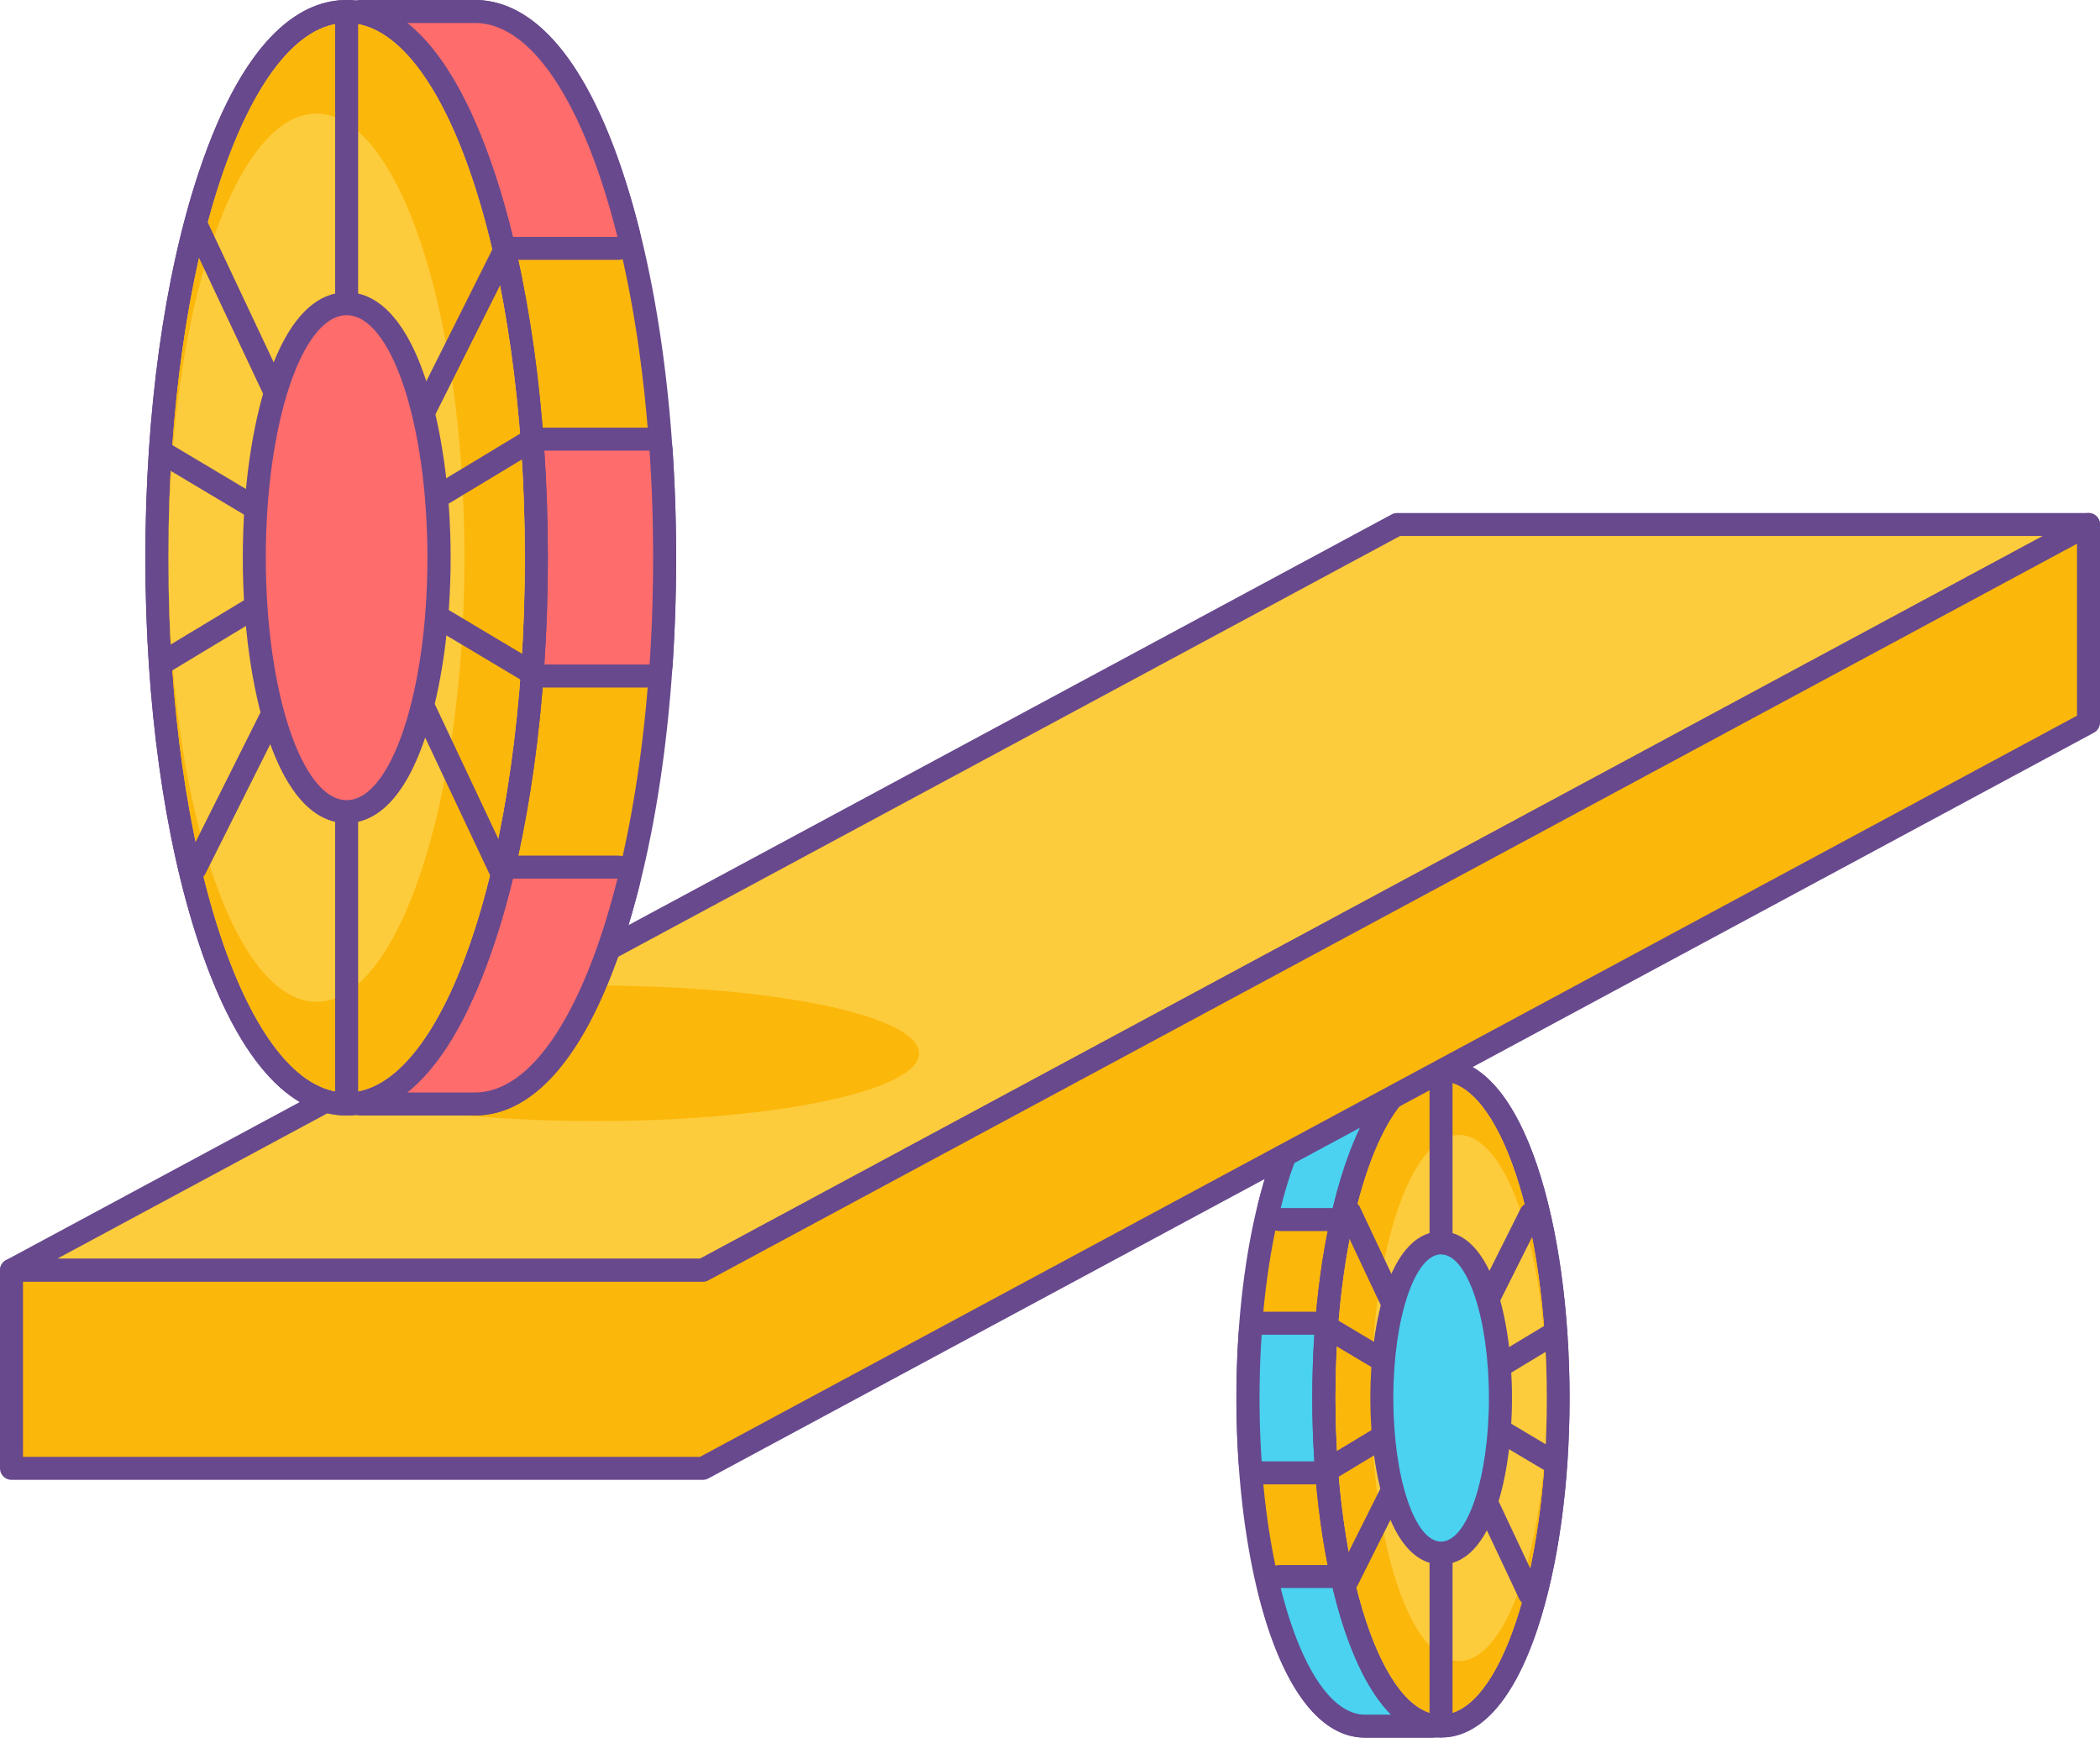<svg xmlns="http://www.w3.org/2000/svg" viewBox="0 0 456.68 377.87"><defs><style>.cls-1,.cls-6{fill:#fcb70b;}.cls-2{fill:#68498d;}.cls-3{fill:#4ad2f0;}.cls-4,.cls-7{fill:#fdcc3c;}.cls-5,.cls-8{fill:#ff6c6c;}.cls-5,.cls-6,.cls-7{stroke:#68498d;stroke-linecap:round;stroke-linejoin:round;stroke-width:5px;}</style></defs><title>odds</title><g id="Layer_2" data-name="Layer 2"><g id="Layer_2-2" data-name="Layer 2"><path class="cls-1" d="M296.87,375.37c-7.4,0-13.83-7.56-18.6-21.87-4.42-13.26-6.85-30.83-6.85-49.48s2.43-36.23,6.85-49.48c4.77-14.31,11.2-21.88,18.6-21.88h14.57a2.5,2.5,0,0,1,2.5,2.5V372.87a2.5,2.5,0,0,1-2.5,2.5Z"/><path class="cls-2" d="M311.44,235.16V372.87H296.87c-12.68,0-23-30.82-23-68.85s10.28-68.86,23-68.86h14.57m0-5H296.87c-6,0-14.48,4.1-21,23.59-4.5,13.5-7,31.35-7,50.27,0,36.7,9.61,73.85,28,73.85h14.57a5,5,0,0,0,5-5V235.16a5,5,0,0,0-5-5Z"/><path class="cls-3" d="M278.5,265.21a2.5,2.5,0,0,1-2.42-3.11c4.75-19,12.13-29.44,20.79-29.44h14.57a2.5,2.5,0,0,1,0,5c-5.87,0-12,9.83-15.94,25.65a2.5,2.5,0,0,1-2.43,1.9Z"/><path class="cls-2" d="M311.44,235.16h0m0,0c-7.51,0-14.18,10.82-18.37,27.55H278.51c4.18-16.73,10.85-27.55,18.36-27.55h14.57m0-5H296.87c-9.91,0-18.16,11.13-23.22,31.33a5,5,0,0,0,4.86,6.22h14.56a5,5,0,0,0,4.85-3.79c4.71-18.79,10.9-23.76,13.52-23.76a5,5,0,0,0,0-10Z"/><path class="cls-3" d="M274.38,320.29a2.5,2.5,0,0,1-2.5-2.33c-.31-4.57-.46-9.26-.46-13.94s.15-9.38.46-13.94a2.5,2.5,0,0,1,2.5-2.33h14.56a2.5,2.5,0,0,1,2.5,2.67c-.3,4.45-.46,9-.46,13.6s.16,9.15.46,13.6a2.5,2.5,0,0,1-2.5,2.67Z"/><path class="cls-2" d="M288.94,290.25h0m0,0c-.3,4.45-.46,9.05-.46,13.77s.16,9.32.46,13.77H274.37c-.3-4.45-.46-9.05-.46-13.77s.16-9.32.46-13.77h14.57m0-5H274.37a5,5,0,0,0-5,4.66c-.32,4.62-.48,9.37-.48,14.11s.16,9.48.48,14.11a5,5,0,0,0,5,4.66h14.57a5,5,0,0,0,5-5.34c-.29-4.4-.45-8.92-.45-13.43s.15-8.92.44-13.27a4.07,4.07,0,0,0,0-.5,5,5,0,0,0-5-5Zm0,10h0Z"/><path class="cls-3" d="M296.87,375.37c-8.66,0-16-10.45-20.79-29.43a2.49,2.49,0,0,1,2.42-3.11h14.57a2.5,2.5,0,0,1,2.43,1.89c4,15.83,10.07,25.65,15.94,25.65a2.5,2.5,0,0,1,0,5Z"/><path class="cls-2" d="M293.07,345.33c4.19,16.72,10.86,27.54,18.37,27.54H296.87c-7.51,0-14.18-10.82-18.36-27.54h14.56m0-5H278.51a5,5,0,0,0-4.86,6.22c5.06,20.2,13.31,31.32,23.22,31.32h14.57a5,5,0,0,0,0-10c-2.62,0-8.81-5-13.52-23.75a5,5,0,0,0-4.85-3.79Z"/><path class="cls-4" d="M313.38,375.37c-7.39,0-13.83-7.56-18.6-21.87-4.41-13.26-6.85-30.83-6.85-49.48s2.44-36.23,6.85-49.48c4.77-14.31,11.21-21.88,18.6-21.88s13.83,7.57,18.61,21.88c4.41,13.25,6.85,30.83,6.85,49.48S336.4,340.24,332,353.5C327.21,367.81,320.78,375.37,313.38,375.37Z"/><path class="cls-2" d="M313.38,235.16c12.68,0,23,30.83,23,68.86s-10.28,68.85-23,68.85S290.43,342.05,290.43,304s10.28-68.86,22.95-68.86m0-5c-6,0-14.47,4.1-21,23.59-4.5,13.5-7,31.35-7,50.27,0,36.7,9.6,73.85,27.95,73.85,6,0,14.48-4.09,21-23.58,4.5-13.5,7-31.36,7-50.27,0-36.7-9.61-73.86-28-73.86Z"/><path class="cls-4" d="M313.38,375.37c-7.39,0-13.83-7.56-18.6-21.87-4.41-13.26-6.85-30.83-6.85-49.48s2.44-36.23,6.85-49.48c4.77-14.31,11.21-21.88,18.6-21.88s13.83,7.57,18.61,21.88c4.41,13.25,6.85,30.83,6.85,49.48S336.4,340.24,332,353.5C327.21,367.81,320.78,375.37,313.38,375.37Z"/><path class="cls-2" d="M313.38,235.16c12.68,0,23,30.83,23,68.86s-10.28,68.85-23,68.85S290.43,342.05,290.43,304s10.28-68.86,22.95-68.86m0-5c-6,0-14.47,4.1-21,23.59-4.5,13.5-7,31.35-7,50.27,0,36.7,9.6,73.85,27.95,73.85,6,0,14.48-4.09,21-23.58,4.5-13.5,7-31.36,7-50.27,0-36.7-9.61-73.86-28-73.86Z"/><path class="cls-1" d="M313.38,372.87c12.68,0,23-30.82,23-68.85,0,31.58-8.54,57.18-19.07,57.18S298.21,335.6,298.21,304s8.54-57.19,19.06-57.19,19.07,25.61,19.07,57.19c0-38-10.28-68.86-23-68.86S290.43,266,290.43,304,300.71,372.87,313.38,372.87Z"/><line class="cls-5" x1="332.89" y1="264" x2="293.07" y2="343.51"/><line class="cls-5" x1="289.45" y1="319.22" x2="336.64" y2="290.75"/><line class="cls-5" x1="336.64" y1="317.29" x2="289.45" y2="289.13"/><line class="cls-5" x1="293.52" y1="263.65" x2="332.63" y2="346.62"/><line class="cls-6" x1="313.38" y1="235.16" x2="313.38" y2="372.87"/><path class="cls-3" d="M313.38,337.74c-8.47,0-12.9-17-12.9-33.72s4.43-33.73,12.9-33.73,12.91,17,12.91,33.73S321.86,337.74,313.38,337.74Z"/><path class="cls-2" d="M313.38,272.79c5.75,0,10.41,14,10.41,31.23s-4.66,31.22-10.41,31.22S303,321.26,303,304s4.66-31.23,10.4-31.23m0-5c-3.61,0-8.64,2.18-12.1,12.57-2.13,6.39-3.3,14.8-3.3,23.66s1.17,17.27,3.3,23.66c3.46,10.38,8.49,12.56,12.1,12.56s8.65-2.18,12.11-12.56c2.13-6.39,3.3-14.8,3.3-23.66s-1.17-17.27-3.3-23.66C322,270,317,267.79,313.38,267.79Z"/><polygon class="cls-7" points="152.85 276.23 2.5 276.23 303.83 114.06 454.18 114.06 152.85 276.23"/><polygon class="cls-6" points="152.85 276.23 2.5 276.23 2.5 319.31 152.85 319.31 454.18 157.13 454.18 114.06 152.85 276.23"/><ellipse class="cls-1" cx="129.56" cy="229.06" rx="70.31" ry="14.74"/><path class="cls-1" d="M78.67,240.07a2.5,2.5,0,0,1-2.5-2.5V5a2.5,2.5,0,0,1,2.5-2.5h24.6c25.83,0,41.26,60.4,41.26,118.79S129.1,240.07,103.27,240.07Z"/><path class="cls-2" d="M103.27,5C124.68,5,142,57.06,142,121.29s-17.35,116.28-38.76,116.28H78.67V5h24.6m0-5H78.67a5,5,0,0,0-5,5V237.57a5,5,0,0,0,5,5h24.6c9,0,21.83-6.5,32.15-37.47,7.49-22.46,11.61-52.23,11.61-83.81s-4.12-61.35-11.61-83.81C125.1,6.5,112.24,0,103.27,0Z"/><path class="cls-8" d="M78.67,240.07a2.5,2.5,0,0,1,0-5c10.9,0,21.58-16.68,28.58-44.62a2.5,2.5,0,0,1,2.43-1.89h24.6a2.48,2.48,0,0,1,2,1,2.51,2.51,0,0,1,.46,2.15c-7.71,30.76-19.89,48.4-33.44,48.4Z"/><path class="cls-2" d="M134.28,191.06h0m0,0c-7.07,28.24-18.33,46.51-31,46.51H78.67c12.68,0,23.93-18.27,31-46.51h24.6m0-5H109.68a5,5,0,0,0-4.85,3.78c-6.5,26-16.77,42.73-26.16,42.73a5,5,0,0,0,0,10h24.6c15,0,27.69-17.79,35.82-50.11a5,5,0,0,0-4.8-6.4Zm0,10h0Z"/><path class="cls-8" d="M116.65,147a2.5,2.5,0,0,1-1.83-.79,2.47,2.47,0,0,1-.66-1.87c.51-7.56.77-15.33.77-23.09s-.26-15.53-.77-23.09a2.51,2.51,0,0,1,.66-1.88,2.54,2.54,0,0,1,1.83-.79h24.61a2.5,2.5,0,0,1,2.49,2.33c.52,7.68.78,15.56.78,23.43s-.26,15.75-.78,23.42a2.49,2.49,0,0,1-2.49,2.33Z"/><path class="cls-2" d="M141.26,98c.51,7.51.77,15.29.77,23.26s-.26,15.74-.77,23.25H116.65c.51-7.51.78-15.29.78-23.25s-.27-15.75-.78-23.26h24.61m0-5H116.65a5,5,0,0,0-5,5.34c.51,7.5.77,15.21.77,22.92s-.26,15.41-.77,22.92a5,5,0,0,0,5,5.33h24.61a5,5,0,0,0,5-4.66c.52-7.73.78-15.67.78-23.59s-.26-15.87-.78-23.6a5,5,0,0,0-5-4.66Z"/><path class="cls-8" d="M109.68,54a2.5,2.5,0,0,1-2.43-1.89C100.25,24.18,89.57,7.5,78.67,7.5a2.5,2.5,0,0,1,0-5h24.6c13.55,0,25.73,17.64,33.44,48.41a2.5,2.5,0,0,1-2.43,3.1Z"/><path class="cls-2" d="M103.27,5c12.68,0,23.94,18.27,31,46.51h-24.6C102.6,23.27,91.35,5,78.67,5h24.6m0-5H78.67a5,5,0,0,0,0,10c9.39,0,19.66,16.77,26.16,42.73a5,5,0,0,0,4.85,3.78h24.6a5,5,0,0,0,4.85-6.21C131,17.86,118.27,0,103.27,0Z"/><ellipse class="cls-4" cx="75.38" cy="121.29" rx="41.26" ry="118.79"/><path class="cls-2" d="M75.38,5c21.4,0,38.76,52.06,38.76,116.29S96.78,237.57,75.38,237.57,36.61,185.51,36.61,121.29,54,5,75.38,5m0-5c-9,0-21.83,6.5-32.16,37.48C35.74,59.94,31.61,89.7,31.61,121.29s4.13,61.35,11.61,83.81c10.33,31,23.19,37.47,32.16,37.47s21.82-6.5,32.15-37.47c7.48-22.46,11.61-52.23,11.61-83.81S115,59.94,107.53,37.48C97.2,6.5,84.34,0,75.38,0Z"/><ellipse class="cls-4" cx="75.38" cy="121.29" rx="41.26" ry="118.79"/><path class="cls-2" d="M75.38,5c21.4,0,38.76,52.06,38.76,116.29S96.78,237.57,75.38,237.57,36.61,185.51,36.61,121.29,54,5,75.38,5m0-5c-9,0-21.83,6.5-32.16,37.48C35.74,59.94,31.61,89.7,31.61,121.29s4.13,61.35,11.61,83.81c10.33,31,23.19,37.47,32.16,37.47s21.82-6.5,32.15-37.47c7.48-22.46,11.61-52.23,11.61-83.81S115,59.94,107.53,37.48C97.2,6.5,84.34,0,75.38,0Z"/><path class="cls-1" d="M75.38,5C54,5,36.61,57.06,36.61,121.29,36.61,68,51,24.71,68.81,24.71S101,68,101,121.29s-14.41,96.57-32.19,96.57-32.2-43.23-32.2-96.57c0,64.22,17.36,116.28,38.77,116.28s38.76-52.06,38.76-116.28S96.78,5,75.38,5Z"/><line class="cls-5" x1="42.44" y1="188.87" x2="109.68" y2="54.6"/><line class="cls-5" x1="115.79" y1="95.61" x2="36.09" y2="143.7"/><line class="cls-5" x1="36.09" y1="98.87" x2="115.79" y2="146.43"/><line class="cls-5" x1="108.93" y1="189.47" x2="42.87" y2="49.34"/><line class="cls-6" x1="75.38" y1="237.57" x2="75.38" y2="5"/><path class="cls-8" d="M75.38,176.52c-13,0-20.08-28.46-20.08-55.23s7-55.24,20.08-55.24,20.07,28.46,20.07,55.24S88.42,176.52,75.38,176.52Z"/><path class="cls-2" d="M75.38,68.55c9.7,0,17.57,23.61,17.57,52.74S85.08,174,75.38,174,57.8,150.41,57.8,121.29s7.87-52.74,17.58-52.74m0-5c-5,0-12,3.27-17.18,18.87-3.48,10.45-5.4,24.26-5.4,38.87s1.92,28.41,5.4,38.87C63.4,175.75,70.41,179,75.38,179s12-3.27,17.17-18.86C96,149.7,98,135.9,98,121.29S96,92.87,92.55,82.42c-5.2-15.6-12.21-18.87-17.17-18.87Z"/></g></g></svg>